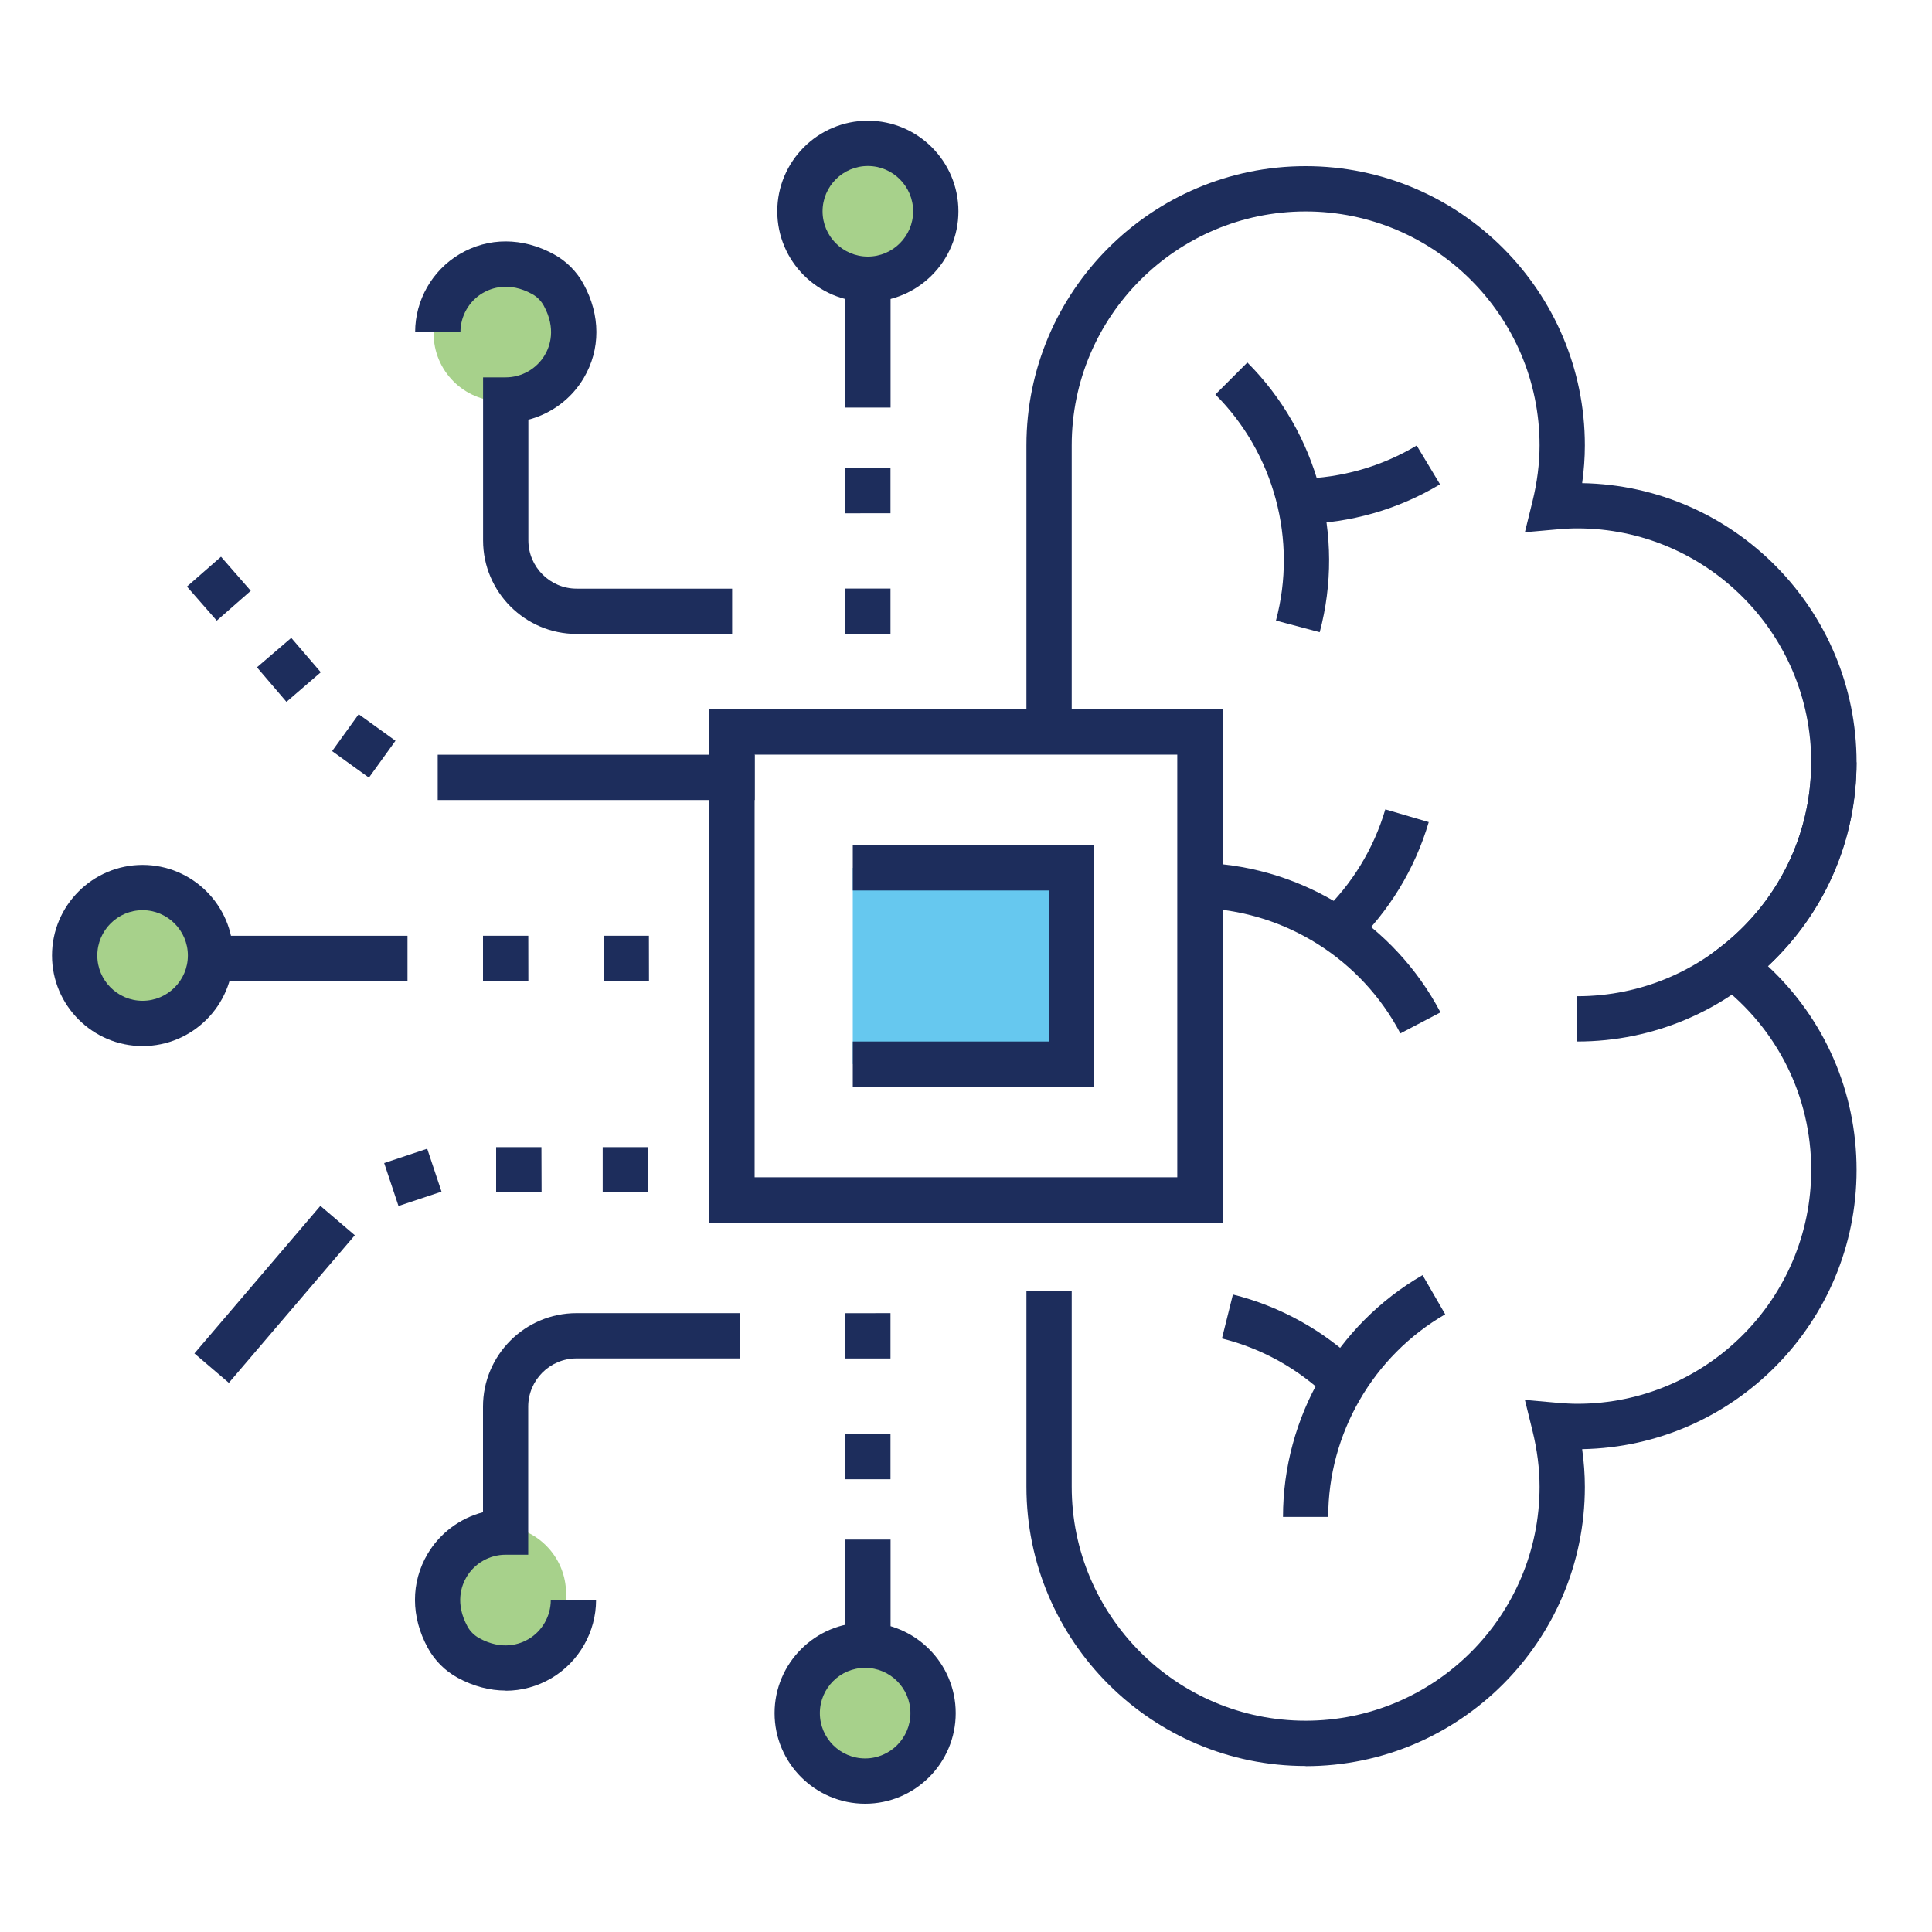 <?xml version="1.0" encoding="UTF-8"?><svg id="a" xmlns="http://www.w3.org/2000/svg" viewBox="0 0 250 250"><rect x="110.35" y="112.3" width="28.32" height="25.39" fill="#00a4e4" opacity=".6"/><circle cx="17.47" cy="122.67" r="8.79" fill="#6cb33f" opacity=".6"/><circle cx="64.46" cy="206.22" r="8.79" fill="#6cb33f" opacity=".6"/><circle cx="64.9" cy="43.14" r="8.79" fill="#6cb33f" opacity=".6"/><circle cx="112.3" cy="27.59" r="8.79" fill="#6cb33f" opacity=".6"/><circle cx="110.98" cy="222.66" r="8.79" fill="#6cb33f" opacity=".6"/><path d="m204.1,134.77v-5.86c16.69,0,30.27-13.58,30.27-30.27h5.86c0,19.92-16.21,36.13-36.13,36.13Z" fill="#1d2d5c"/><path d="m168.95,228.52c-19.92,0-36.13-16.21-36.13-36.13v-25.39h5.86v25.39c0,16.69,13.58,30.27,30.27,30.27s30.27-13.58,30.27-30.27c0-2.35-.31-4.79-.92-7.26l-.98-3.98,4.08.36c1.06.09,1.92.14,2.7.14,16.69,0,30.27-13.58,30.27-30.27,0-9.48-4.35-18.24-11.93-24.04l-3.04-2.33,3.04-2.33c7.58-5.79,11.93-14.56,11.93-24.04,0-16.69-13.58-30.27-30.27-30.27-.78,0-1.63.04-2.7.14l-4.08.36.98-3.98c.61-2.47.92-4.91.92-7.26,0-16.69-13.58-30.27-30.27-30.27s-30.27,13.58-30.27,30.27v37.11h-5.86v-37.11c0-19.92,16.21-36.13,36.13-36.13s36.13,16.21,36.13,36.13c0,1.6-.12,3.24-.35,4.89,19.64.33,35.51,16.41,35.51,36.13,0,10.12-4.14,19.54-11.47,26.37,7.33,6.82,11.47,16.25,11.47,26.37,0,19.72-15.87,35.79-35.51,36.13.23,1.65.35,3.28.35,4.89,0,19.92-16.21,36.13-36.13,36.13Z" fill="#1d2d5c"/><path d="m171.88,196.29h-5.86c0-12.86,6.92-24.85,18.06-31.29l2.93,5.07c-9.34,5.4-15.14,15.45-15.14,26.22Z" fill="#1d2d5c"/><path d="m171.82,180.81c-3.83-3.7-8.56-6.33-13.7-7.61l1.42-5.69c6.13,1.53,11.79,4.67,16.35,9.09l-4.07,4.21Z" fill="#1d2d5c"/><path d="m170.77,81.81l-5.66-1.51c2.78-10.42-.22-21.63-7.84-29.25l4.14-4.14c9.09,9.09,12.68,22.46,9.36,34.9Z" fill="#1d2d5c"/><path d="m168.35,67.81l-.1-5.86c5.32-.09,10.53-1.58,15.07-4.3l3.02,5.02c-5.42,3.26-11.64,5.03-17.99,5.14Z" fill="#1d2d5c"/><path d="m181.21,133.72c-5.01-9.55-14.81-15.76-25.58-16.2l.24-5.85c12.85.53,24.54,7.94,30.53,19.33l-5.19,2.72Z" fill="#1d2d5c"/><path d="m175.13,122.34l-4.04-4.24c3.86-3.67,6.68-8.29,8.17-13.37l5.62,1.65c-1.78,6.06-5.15,11.59-9.75,15.97Z" fill="#1d2d5c"/><path d="m65.45,218.76c-2.09,0-4.22-.56-6.25-1.67-1.62-.89-2.94-2.21-3.83-3.83-2.22-4.04-2.23-8.49-.03-12.2,1.59-2.69,4.2-4.61,7.16-5.38v-13.66c0-6.67,5.43-12.1,12.1-12.1h21.1v5.86h-21.1c-3.44,0-6.25,2.8-6.25,6.25v19.15h-2.93c-2.06,0-4,1.1-5.05,2.88-.66,1.11-1.51,3.41.12,6.4.34.63.88,1.16,1.51,1.51,2.98,1.64,5.29.78,6.39.13,1.78-1.05,2.88-2.99,2.88-5.05h5.86c0,4.12-2.21,7.99-5.75,10.09-1.85,1.09-3.88,1.64-5.95,1.64Z" fill="#1d2d5c"/><path d="m94.73,82.03h-20.12c-6.67,0-12.1-5.43-12.1-12.1v-21.1h2.93c2.06,0,4-1.1,5.05-2.88.66-1.11,1.51-3.41-.13-6.4-.34-.62-.88-1.16-1.5-1.5-2.98-1.64-5.29-.78-6.4-.13-1.78,1.05-2.88,2.99-2.88,5.05h-5.86c0-4.12,2.21-7.99,5.76-10.09,3.71-2.2,8.16-2.19,12.2.03,1.61.88,2.93,2.2,3.82,3.82,2.22,4.04,2.23,8.49.03,12.2-1.59,2.69-4.2,4.61-7.16,5.38v15.61c0,3.44,2.8,6.25,6.25,6.25h20.12v5.86Z" fill="#1d2d5c"/><path d="m158.2,158.2h-66.41v-66.41h66.41v66.41Zm-60.55-5.86h54.69v-54.69h-54.69v54.69Z" fill="#1d2d5c"/><polygon points="141.6 140.62 110.35 140.62 110.35 134.77 135.74 134.77 135.74 115.23 110.35 115.23 110.35 109.37 141.6 109.37 141.6 140.62" fill="#1d2d5c"/><path d="m18.45,135.36c-6.46,0-11.72-5.26-11.72-11.72s5.26-11.72,11.72-11.72,11.72,5.26,11.72,11.72-5.26,11.72-11.72,11.72Zm0-17.58c-3.23,0-5.86,2.63-5.86,5.86s2.63,5.86,5.86,5.86,5.86-2.63,5.86-5.86-2.63-5.86-5.86-5.86Z" fill="#1d2d5c"/><rect x="25.39" y="121.09" width="27.34" height="5.86" fill="#1d2d5c"/><path d="m112.3,39.06c-6.46,0-11.72-5.26-11.72-11.72s5.26-11.72,11.72-11.72,11.72,5.26,11.72,11.72-5.26,11.72-11.72,11.72Zm0-17.58c-3.23,0-5.86,2.63-5.86,5.86s2.63,5.86,5.86,5.86,5.86-2.63,5.86-5.86-2.63-5.86-5.86-5.86Z" fill="#1d2d5c"/><rect x="109.38" y="35.16" width="5.86" height="17.58" fill="#1d2d5c"/><path d="m111.95,233.4c-6.46,0-11.72-5.26-11.72-11.72s5.26-11.72,11.72-11.72,11.72,5.26,11.72,11.72-5.26,11.72-11.72,11.72Zm0-17.58c-3.23,0-5.86,2.63-5.86,5.86s2.63,5.86,5.86,5.86,5.86-2.63,5.86-5.86-2.63-5.86-5.86-5.86Z" fill="#1d2d5c"/><rect x="109.38" y="199.22" width="5.86" height="15.62" fill="#1d2d5c"/><rect x="22.99" y="164.55" width="25.11" height="5.86" transform="translate(-114.93 85.8) rotate(-49.52)" fill="#1d2d5c"/><rect x="56.64" y="97.66" width="41.02" height="5.86" fill="#1d2d5c"/><rect width="250" height="250" fill="none"/><polygon points="83.98 126.95 78.12 126.95 78.12 121.09 83.97 121.09 83.98 126.95" fill="#1d2d5c"/><polygon points="68.37 126.95 62.5 126.95 62.5 121.09 68.36 121.09 68.37 126.95" fill="#1d2d5c"/><polygon points="109.38 82.03 109.38 76.16 115.23 76.16 115.23 82.02 109.38 82.03" fill="#1d2d5c"/><polygon points="109.38 66.42 109.38 60.55 115.23 60.55 115.23 66.41 109.38 66.42" fill="#1d2d5c"/><polygon points="115.23 175.79 109.38 175.79 109.38 169.93 115.23 169.92 115.23 175.79" fill="#1d2d5c"/><polygon points="115.23 191.41 109.38 191.41 109.38 185.55 115.23 185.54 115.23 191.41" fill="#1d2d5c"/><path d="m83.87,154.3h-5.88v-5.86h5.86l.02,5.86Zm-13.79,0h-5.88v-5.86h5.86l.02,5.86Z" fill="#1d2d5c"/><rect x="50.49" y="149.42" width="5.87" height="5.86" transform="translate(-45.45 24.72) rotate(-18.44)" fill="#1d2d5c"/><polygon points="37.07 90.82 33.25 86.35 37.69 82.54 41.51 86.99 37.07 90.82" fill="#1d2d5c"/><polygon points="28.05 80.31 24.19 75.9 28.6 72.04 32.45 76.45 28.05 80.31" fill="#1d2d5c"/><rect x="44.15" y="93.58" width="5.87" height="5.88" transform="translate(65.31 -9.31) rotate(35.78)" fill="#1d2d5c"/></svg>